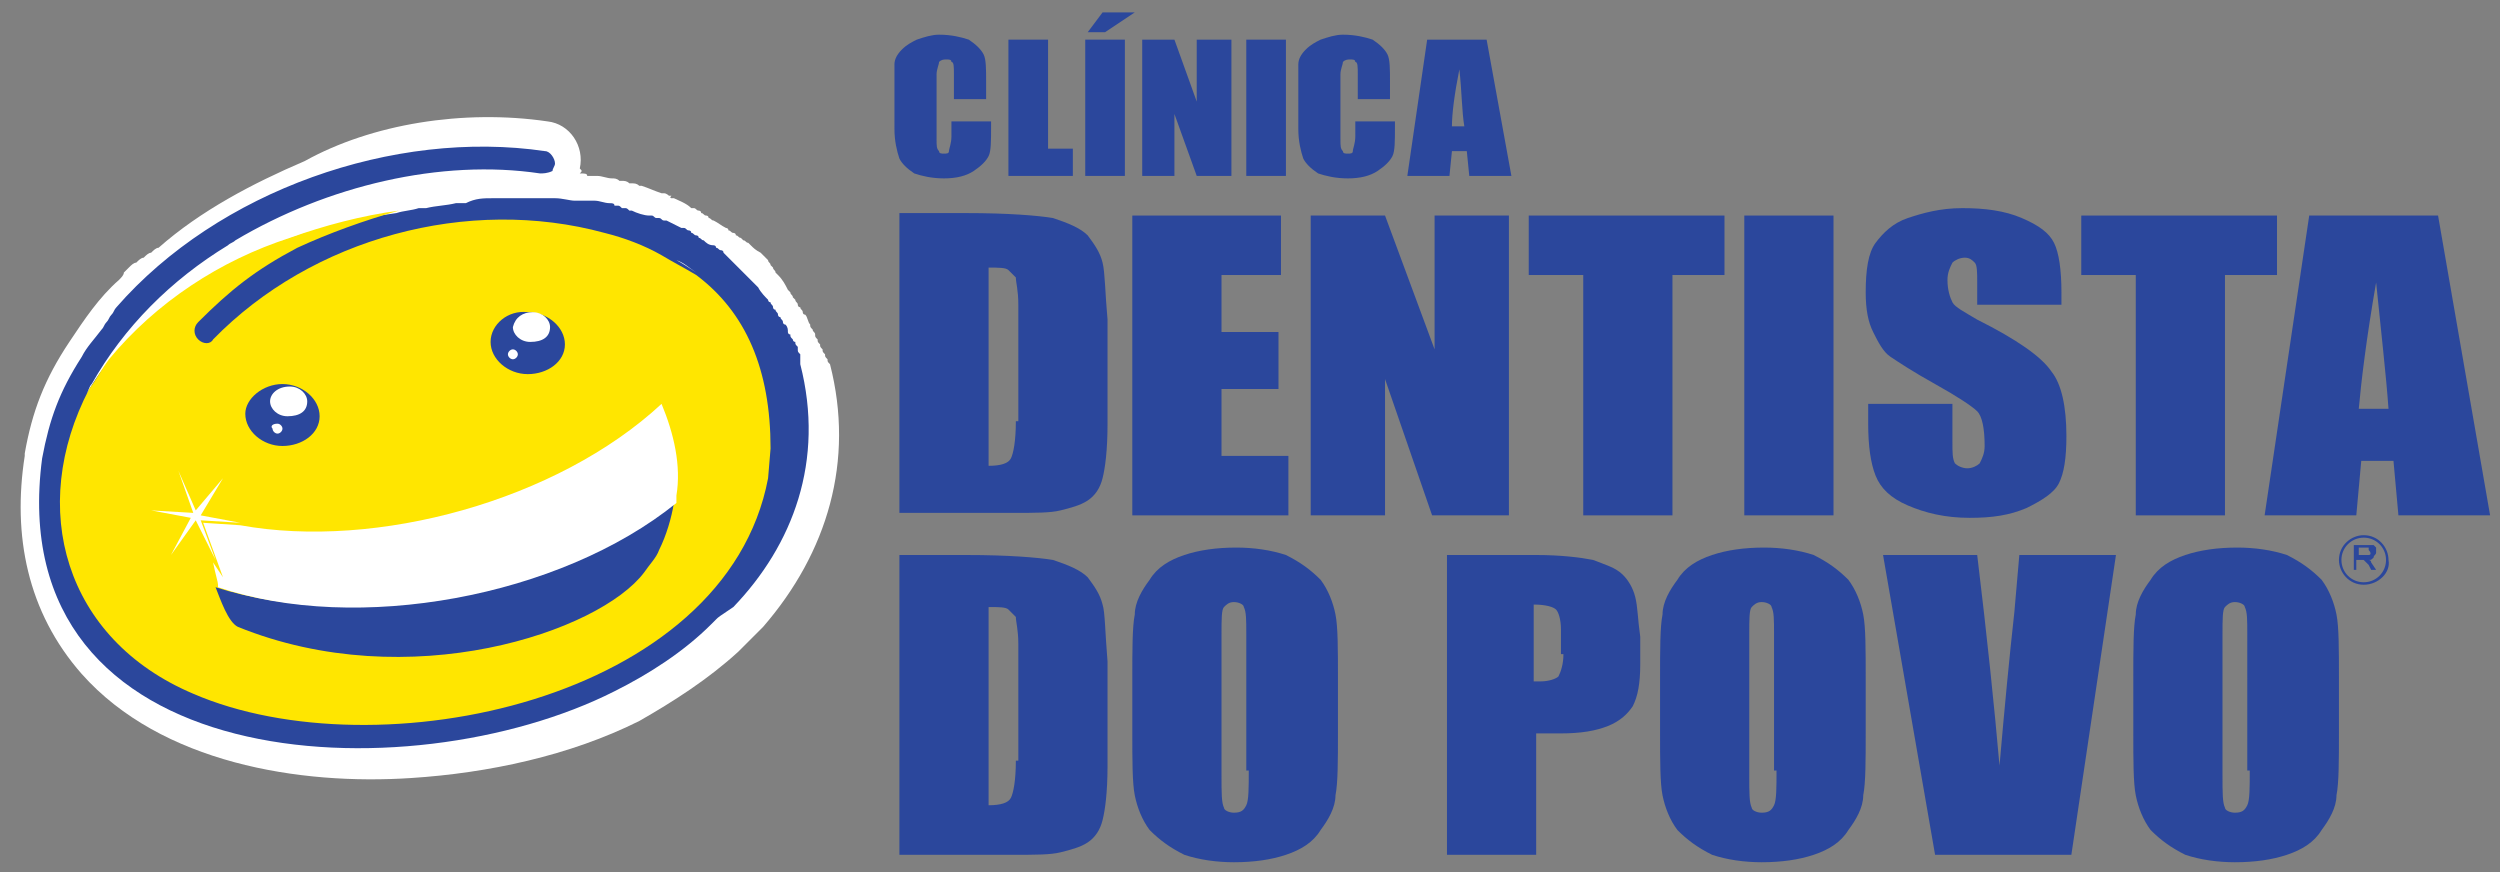 <?xml version="1.0" encoding="utf-8"?>
<!-- Generator: Adobe Illustrator 26.5.0, SVG Export Plug-In . SVG Version: 6.00 Build 0)  -->
<svg version="1.1" id="Layer_1" xmlns="http://www.w3.org/2000/svg" xmlns:xlink="http://www.w3.org/1999/xlink" x="0px" y="0px"
	 viewBox="0 0 100.9 35.2" style="enable-background:new 0 0 100.9 35.2;" xml:space="preserve">
<rect x="0" y="0" width="100.9" height="35.2" fill="#808080" stroke="none"/>
<style type="text/css">
	.st0{fill-rule:evenodd;clip-rule:evenodd;fill:#FFFFFF;}
	.st1{fill-rule:evenodd;clip-rule:evenodd;fill:#2B479C;}
	.st2{fill-rule:evenodd;clip-rule:evenodd;fill:#FFE600;}
	.st3{fill:#2B479C;}
</style>
<g>
	<g>
		<path class="st0" d="M23.4,7C23.5,7,23.5,7,23.4,7c0.2,0,0.3,0,0.3,0.1l0.1,0c0.1,0,0.2,0,0.3,0l0,0c0.2,0,0.4,0.1,0.6,0.1l0,0
			c0.1,0,0.2,0,0.3,0.1l0.1,0c0.1,0,0.2,0,0.3,0.1l0.1,0c0.1,0,0.2,0,0.3,0.1l0.1,0c0.3,0.1,0.5,0.2,0.8,0.3c0,0,0.1,0,0.1,0
			c0.1,0,0.2,0.1,0.2,0.1l0.1,0C27,8,27.1,8,27.1,8c0,0,0.1,0,0.1,0c0.2,0.1,0.5,0.2,0.7,0.4c0,0,0.1,0,0.1,0c0.1,0,0.1,0.1,0.2,0.1
			c0,0,0.1,0,0.1,0.1c0.1,0,0.1,0.1,0.2,0.1c0,0,0.1,0,0.1,0.1c0.1,0,0.1,0.1,0.2,0.1c0,0,0,0,0,0l0,0C29,9,29.1,9.1,29.3,9.2
			c0,0,0.1,0,0.1,0.1c0.1,0,0.1,0.1,0.2,0.1c0,0,0.1,0,0.1,0.1c0.1,0,0.1,0.1,0.2,0.1c0,0,0.1,0.1,0.1,0.1c0.1,0,0.1,0.1,0.2,0.1
			c0,0,0,0,0.1,0.1c0.1,0.1,0.2,0.2,0.4,0.3c0,0,0,0,0,0c0.1,0.1,0.1,0.1,0.2,0.2c0,0,0.1,0.1,0.1,0.1c0,0.1,0.1,0.1,0.1,0.2
			c0,0,0.1,0.1,0.1,0.1c0,0.1,0.1,0.1,0.1,0.2c0,0,0.1,0.1,0.1,0.1c0.2,0.2,0.3,0.4,0.4,0.6c0,0,0.1,0.1,0.1,0.1
			c0,0.1,0.1,0.1,0.1,0.2c0,0,0.1,0.1,0.1,0.1c0,0.1,0.1,0.1,0.1,0.2c0,0,0,0.1,0.1,0.1c0,0.1,0.1,0.1,0.1,0.2c0,0,0,0.1,0.1,0.1
			c0.1,0.1,0.1,0.3,0.2,0.4c0,0.1,0,0.1,0.1,0.2c0,0.1,0.1,0.1,0.1,0.2c0,0.1,0,0.1,0.1,0.2c0,0.1,0,0.1,0.1,0.2
			c0,0.1,0,0.1,0.1,0.2c0,0.1,0,0.1,0.1,0.2c0,0.1,0,0.1,0.1,0.2c0,0.1,0,0.1,0.1,0.2c1,3.9-0.1,7.6-2.7,10.6l0,0
			c-0.1,0.1-0.1,0.1-0.2,0.2c0,0,0,0,0,0c-0.1,0.1-0.1,0.1-0.2,0.2c0,0,0,0,0,0c-0.1,0.1-0.1,0.1-0.2,0.2l0,0
			c-0.1,0.1-0.1,0.1-0.2,0.2c0,0,0,0,0,0c-0.1,0.1-0.1,0.1-0.2,0.2c-1.2,1.1-2.6,2-4,2.8c-2.8,1.4-6.1,2.1-9.2,2.3
			c-4.5,0.3-10.1-0.6-13.3-4.2c-2.2-2.5-2.8-5.6-2.3-8.8c0,0,0-0.1,0-0.1c0.3-1.7,0.8-3,1.8-4.5c0.6-0.9,1.2-1.8,2-2.5
			c0.1-0.1,0.2-0.2,0.2-0.3c0,0,0,0,0,0c0.1-0.1,0.2-0.2,0.2-0.2c0,0,0,0,0,0c0.1-0.1,0.2-0.2,0.3-0.2c0,0,0,0,0,0
			c0.1-0.1,0.2-0.2,0.3-0.2c0,0,0,0,0,0c0.1-0.1,0.2-0.2,0.3-0.2c0,0,0,0,0,0c0.1-0.1,0.2-0.2,0.3-0.2c1.7-1.5,3.8-2.6,5.9-3.5
			C15,5,18.7,4.4,22.1,4.9c0,0,0,0,0,0c0.9,0.1,1.5,1,1.3,1.9C23.5,6.9,23.5,6.9,23.4,7"/>
		<path class="st1" d="M1.7,18.5L1.7,18.5L1.7,18.5L1.7,18.5z M28.1,11c-0.3-0.2-0.5-0.4-0.8-0.5C27.5,10.6,27.8,10.8,28.1,11z
			 M21.8,7c-4-0.6-8.6,0.5-12.3,2.7l0,0C9.4,9.8,9.3,9.8,9.2,9.9c-2.3,1.4-4.2,3.3-5.5,5.6c-0.1,0.1-0.1,0.2-0.2,0.4
			c0.6-1.1,1.5-2.1,2.5-3c2.6-2.3,6.2-3.8,10-4.3c0.3-0.1,0.6-0.1,0.9-0.2l0,0c0.1,0,0.2,0,0.3,0l0,0c0.4-0.1,0.8-0.1,1.2-0.2l0,0
			c0.1,0,0.2,0,0.3,0l0.1,0C19.2,8,19.5,8,19.9,8L20,8c0.1,0,0.2,0,0.3,0l0.1,0c0.1,0,0.2,0,0.3,0l0,0c0.3,0,0.6,0,0.9,0l0,0
			c0.1,0,0.2,0,0.3,0l0.1,0c0.1,0,0.2,0,0.3,0l0.1,0c0.3,0,0.6,0.1,0.8,0.1l0,0c0.1,0,0.2,0,0.2,0c0,0,0.1,0,0.1,0
			c0.1,0,0.2,0,0.2,0c0,0,0.1,0,0.1,0c0.1,0,0.2,0,0.2,0l0,0c0.2,0,0.4,0.1,0.6,0.1l0,0c0.1,0,0.2,0,0.2,0.1c0,0,0.1,0,0.1,0
			c0.1,0,0.1,0,0.2,0.1c0,0,0.1,0,0.1,0c0.1,0,0.1,0,0.2,0.1c0,0,0,0,0.1,0c0.2,0.1,0.5,0.2,0.7,0.2c0,0,0.1,0,0.1,0
			c0.1,0,0.1,0.1,0.2,0.1c0,0,0.1,0,0.1,0c0.1,0,0.1,0.1,0.2,0.1c0,0,0.1,0,0.1,0c0.2,0.1,0.4,0.2,0.6,0.3c0,0,0.1,0,0.1,0
			c0.1,0,0.1,0.1,0.2,0.1c0,0,0.1,0,0.1,0.1c0.1,0,0.1,0.1,0.2,0.1c0,0,0.1,0,0.1,0.1c0.1,0,0.1,0.1,0.2,0.1c0,0,0,0,0,0
			c0.1,0.1,0.2,0.2,0.4,0.2c0,0,0.1,0,0.1,0.1c0.1,0,0.1,0.1,0.2,0.1c0,0,0.1,0,0.1,0.1c0,0,0.1,0.1,0.1,0.1c0,0,0.1,0.1,0.1,0.1
			c0,0,0.1,0.1,0.1,0.1c0,0,0,0,0.1,0.1c0.1,0.1,0.2,0.2,0.3,0.3c0,0,0,0,0.1,0.1c0,0,0.1,0.1,0.1,0.1c0,0,0.1,0.1,0.1,0.1
			c0,0,0.1,0.1,0.1,0.1c0,0,0.1,0.1,0.1,0.1c0,0,0.1,0.1,0.1,0.1c0,0,0.1,0.1,0.1,0.1c0.1,0.2,0.3,0.4,0.4,0.5c0,0,0,0.1,0.1,0.1
			c0,0.1,0.1,0.1,0.1,0.2c0,0,0,0.1,0.1,0.1c0,0.1,0.1,0.1,0.1,0.2c0,0,0,0.1,0.1,0.1c0,0.1,0.1,0.1,0.1,0.2c0,0,0,0.1,0.1,0.1
			c0.1,0.1,0.1,0.2,0.1,0.3c0,0,0,0.1,0.1,0.1c0,0.1,0,0.1,0.1,0.2c0,0,0,0.1,0.1,0.1c0,0.1,0,0.1,0.1,0.2c0,0,0,0.1,0,0.1
			c0,0.1,0,0.1,0.1,0.2c0,0.1,0,0.1,0,0.2c0,0.1,0,0.1,0,0.2c1,3.9-0.3,7.3-2.7,9.8l0,0C29,24.9,29,24.9,28.9,25l0,0
			c-0.1,0.1-0.1,0.1-0.2,0.2c-1.1,1.1-2.5,2-3.9,2.7C16.5,32.1,0,31.4,1.7,18.5c0.3-1.6,0.7-2.7,1.6-4.1c0.2-0.4,0.5-0.7,0.8-1.1
			c0.1-0.1,0.1-0.2,0.2-0.3l0,0c0.1-0.1,0.1-0.2,0.2-0.3l0,0c0.1-0.1,0.1-0.2,0.2-0.3l0,0C8.8,7.7,15.9,5.2,22,6.1
			c0.2,0,0.4,0.3,0.4,0.5c0,0.1-0.1,0.2-0.1,0.3l0,0l0,0l0,0l0,0l0,0l0,0C22.1,7,21.9,7,21.8,7z"/>
		<path class="st2" d="M3.6,15.7c0.3-0.4,0.5-0.8,0.8-1.2c1.9-2.3,4.5-4,7.3-4.9c1.4-0.5,2.9-0.9,4.4-1.1C14.7,8.9,13.3,9.4,12,10
			c-1.7,0.9-2.7,1.7-4,3c-0.2,0.2-0.2,0.5,0,0.7c0.2,0.2,0.5,0.2,0.6,0c4-4.1,10.3-5.8,15.8-4.3c0.8,0.2,1.6,0.5,2.3,0.9
			c0.5,0.3,0.9,0.5,1.4,0.8c2,1.5,3,3.8,3,7l-0.1,1.2c-1.7,9-15.8,11.9-23.2,8.7C2.6,25.8,1.1,20.5,3.6,15.7"/>
		<path class="st1" d="M11.4,15.5c0.8,0,1.5,0.6,1.5,1.3c0,0.7-0.7,1.2-1.5,1.2c-0.8,0-1.5-0.6-1.5-1.3
			C9.9,16.1,10.6,15.5,11.4,15.5"/>
		<path class="st1" d="M21.3,12.6c0.8,0,1.5,0.6,1.5,1.3c0,0.7-0.7,1.2-1.5,1.2c-0.8,0-1.5-0.6-1.5-1.3
			C19.8,13.1,20.5,12.5,21.3,12.6"/>
		<path class="st1" d="M27.2,20.3c-0.1,0.6-0.3,1.3-0.6,1.9c-0.1,0.3-0.4,0.6-0.6,0.9c-1.8,2.4-9.5,5-16.4,2.2
			c-0.4-0.2-0.7-1.1-0.9-1.6C14.3,25.5,22.5,24.1,27.2,20.3"/>
		<path class="st0" d="M9.7,21.2c5.5,1,12.8-1,17-4.9c0.5,1.2,0.8,2.5,0.6,3.7l0,0.1c0,0.1,0,0.1,0,0.2c-4.7,3.8-12.9,5.3-18.5,3.4
			c0,0,0-0.1,0-0.1l0,0c0-0.1-0.1-0.4-0.2-0.9L9,23.3l-0.8-2.2L9.7,21.2L9.7,21.2z"/>
		<path class="st0" d="M11.7,15.6c0.4,0,0.7,0.3,0.7,0.6c0,0.4-0.3,0.6-0.8,0.6c-0.4,0-0.7-0.3-0.7-0.6
			C10.9,15.9,11.2,15.6,11.7,15.6"/>
		<path class="st0" d="M21.5,12.6c0.4,0,0.7,0.3,0.7,0.6c0,0.4-0.3,0.6-0.8,0.6c-0.4,0-0.7-0.3-0.7-0.6
			C20.8,12.8,21.1,12.6,21.5,12.6"/>
		<path class="st0" d="M11.2,17.1c0.1,0,0.2,0.1,0.2,0.2c0,0.1-0.1,0.2-0.2,0.2c-0.1,0-0.2-0.1-0.2-0.2C10.9,17.2,11,17.1,11.2,17.1
			"/>
		<path class="st0" d="M20.7,14.1c0.1,0,0.2,0.1,0.2,0.2c0,0.1-0.1,0.2-0.2,0.2c-0.1,0-0.2-0.1-0.2-0.2
			C20.5,14.2,20.6,14.1,20.7,14.1"/>
		<polygon class="st0" points="8.7,22.6 8.1,21 9.7,21.1 8.1,20.8 9,19.3 7.9,20.6 7.2,19 7.8,20.7 6.1,20.6 7.7,20.9 6.9,22.4 
			7.9,21 		"/>
	</g>
	<g>
		<path class="st3" d="M95.9,23l-0.2-0.3c0-0.1-0.1-0.1-0.1-0.1c0,0,0,0,0,0c0.1,0,0.1,0,0.2-0.1c0-0.1,0.1-0.1,0.1-0.2
			c0-0.1,0-0.1,0-0.2c0,0-0.1-0.1-0.1-0.1c0,0-0.1,0-0.2,0H95h0v0v1v0h0h0.1h0v0v-0.4h0.1c0,0,0.1,0,0.1,0c0,0,0,0,0.1,0
			c0,0,0,0,0.1,0.1c0,0,0.1,0.1,0.1,0.1l0.1,0.2l0,0h0L95.9,23L95.9,23L95.9,23z M95.6,22.4c0,0-0.1,0-0.1,0h-0.3v-0.3h0.3
			c0.1,0,0.1,0,0.1,0c0,0,0,0.1,0,0.1C95.7,22.3,95.7,22.4,95.6,22.4C95.6,22.4,95.6,22.4,95.6,22.4z"/>
		<g>
			<path class="st3" d="M95.4,23.6c-0.6,0-1-0.5-1-1c0-0.6,0.5-1,1-1c0.6,0,1,0.5,1,1C96.5,23.1,96,23.6,95.4,23.6z M95.4,21.7
				c-0.5,0-0.9,0.4-0.9,0.9c0,0.5,0.4,0.9,0.9,0.9c0.5,0,0.9-0.4,0.9-0.9C96.3,22.1,95.9,21.7,95.4,21.7z"/>
		</g>
	</g>
	<g>
		<path class="st1" d="M44.5,10.6c-0.1-0.4-0.3-0.7-0.6-1.1c-0.3-0.3-0.8-0.5-1.4-0.7c-0.6-0.1-1.8-0.2-3.5-0.2h-2.7v12.1h4.6
			c0.9,0,1.5,0,1.9-0.1c0.4-0.1,0.8-0.2,1.1-0.4c0.3-0.2,0.5-0.5,0.6-0.9c0.1-0.4,0.2-1.1,0.2-2.2v-4.2C44.6,11.8,44.6,11,44.5,10.6
			z M41,17c0,0.8-0.1,1.3-0.2,1.5c-0.1,0.2-0.4,0.3-0.9,0.3v-8c0.4,0,0.7,0,0.8,0.1c0.1,0.1,0.2,0.2,0.3,0.3c0,0.2,0.1,0.5,0.1,1.1
			V17z"/>
		<polygon class="st1" points="45.7,8.7 51.7,8.7 51.7,11.1 49.3,11.1 49.3,13.4 51.6,13.4 51.6,15.7 49.3,15.7 49.3,18.4 52,18.4 
			52,20.8 45.7,20.8 		"/>
		<polygon class="st1" points="60.9,8.7 60.9,20.8 57.8,20.8 55.9,15.3 55.9,20.8 52.9,20.8 52.9,8.7 55.9,8.7 57.9,14.1 57.9,8.7 
					"/>
		<polygon class="st1" points="69.6,8.7 69.6,11.1 67.5,11.1 67.5,20.8 63.9,20.8 63.9,11.1 61.7,11.1 61.7,8.7 		"/>
		<rect x="70.4" y="8.7" class="st1" width="3.6" height="12.1"/>
		<path class="st1" d="M83.2,12.3h-3.4v-0.9c0-0.4,0-0.7-0.1-0.8c-0.1-0.1-0.2-0.2-0.4-0.2c-0.2,0-0.4,0.1-0.5,0.2
			c-0.1,0.2-0.2,0.4-0.2,0.7c0,0.4,0.1,0.7,0.2,0.9c0.1,0.2,0.5,0.4,1,0.7c1.6,0.8,2.6,1.5,3,2.1c0.4,0.5,0.6,1.4,0.6,2.6
			c0,0.9-0.1,1.5-0.3,1.9c-0.2,0.4-0.7,0.7-1.3,1c-0.7,0.3-1.4,0.4-2.3,0.4c-1,0-1.8-0.2-2.5-0.5c-0.7-0.3-1.1-0.7-1.3-1.2
			c-0.2-0.5-0.3-1.2-0.3-2.1v-0.8h3.4v1.5c0,0.5,0,0.7,0.1,0.9c0.1,0.1,0.3,0.2,0.5,0.2c0.2,0,0.4-0.1,0.5-0.2
			c0.1-0.2,0.2-0.4,0.2-0.7c0-0.7-0.1-1.2-0.3-1.4c-0.2-0.2-0.8-0.6-1.7-1.1c-0.9-0.5-1.5-0.9-1.8-1.1c-0.3-0.2-0.5-0.6-0.7-1
			c-0.2-0.4-0.3-0.9-0.3-1.6c0-0.9,0.1-1.6,0.4-2C76,9.4,76.4,9,77,8.8c0.6-0.2,1.3-0.4,2.2-0.4c0.9,0,1.7,0.1,2.4,0.4
			c0.7,0.3,1.1,0.6,1.3,1c0.2,0.4,0.3,1.1,0.3,2V12.3z"/>
		<polygon class="st1" points="91.9,8.7 91.9,11.1 89.8,11.1 89.8,20.8 86.2,20.8 86.2,11.1 84,11.1 84,8.7 		"/>
		<path class="st1" d="M98.4,8.7h-5.2l-1.8,12.1h3.7l0.2-2.2h1.3l0.2,2.2h3.7L98.4,8.7z M95.2,16.5c0.1-1.1,0.3-2.8,0.7-5.1
			c0.2,2,0.4,3.7,0.5,5.1H95.2z"/>
	</g>
	<g>
		<path class="st1" d="M40.1,4h-1.6V3c0-0.3,0-0.5-0.1-0.5c0-0.1-0.1-0.1-0.2-0.1c-0.1,0-0.2,0-0.3,0.1c0,0.1-0.1,0.3-0.1,0.5v2.6
			c0,0.3,0,0.4,0.1,0.5c0,0.1,0.1,0.1,0.2,0.1c0.1,0,0.2,0,0.2-0.1c0-0.1,0.1-0.3,0.1-0.6V4.9h1.6v0.2c0,0.6,0,1-0.1,1.2
			c-0.1,0.2-0.3,0.4-0.6,0.6c-0.3,0.2-0.7,0.3-1.2,0.3c-0.5,0-0.9-0.1-1.2-0.2c-0.3-0.2-0.5-0.4-0.6-0.6c-0.1-0.3-0.2-0.7-0.2-1.2
			V3.5c0-0.4,0-0.7,0-0.9c0-0.2,0.1-0.4,0.3-0.6c0.2-0.2,0.4-0.3,0.6-0.4c0.3-0.1,0.6-0.2,0.9-0.2c0.5,0,0.9,0.1,1.2,0.2
			c0.3,0.2,0.5,0.4,0.6,0.6c0.1,0.2,0.1,0.6,0.1,1.1V4z"/>
		<polygon class="st1" points="42.3,1.6 42.3,6 43.3,6 43.3,7.1 40.7,7.1 40.7,1.6 		"/>
		<rect x="43.8" y="1.6" class="st1" width="1.6" height="5.5"/>
		<polygon class="st1" points="45.8,0.5 44.6,1.3 43.9,1.3 44.5,0.5 		"/>
		<polygon class="st1" points="49.7,1.6 49.7,7.1 48.3,7.1 47.4,4.6 47.4,7.1 46.1,7.1 46.1,1.6 47.4,1.6 48.3,4.1 48.3,1.6 		"/>
		<rect x="50.3" y="1.6" class="st1" width="1.6" height="5.5"/>
		<path class="st1" d="M56.4,4h-1.6V3c0-0.3,0-0.5-0.1-0.5c0-0.1-0.1-0.1-0.2-0.1c-0.1,0-0.2,0-0.3,0.1c0,0.1-0.1,0.3-0.1,0.5v2.6
			c0,0.3,0,0.4,0.1,0.5c0,0.1,0.1,0.1,0.2,0.1c0.1,0,0.2,0,0.2-0.1c0-0.1,0.1-0.3,0.1-0.6V4.9h1.6v0.2c0,0.6,0,1-0.1,1.2
			c-0.1,0.2-0.3,0.4-0.6,0.6c-0.3,0.2-0.7,0.3-1.2,0.3c-0.5,0-0.9-0.1-1.2-0.2c-0.3-0.2-0.5-0.4-0.6-0.6c-0.1-0.3-0.2-0.7-0.2-1.2
			V3.5c0-0.4,0-0.7,0-0.9c0-0.2,0.1-0.4,0.3-0.6c0.2-0.2,0.4-0.3,0.6-0.4c0.3-0.1,0.6-0.2,0.9-0.2c0.5,0,0.9,0.1,1.2,0.2
			c0.3,0.2,0.5,0.4,0.6,0.6c0.1,0.2,0.1,0.6,0.1,1.1V4z"/>
		<path class="st1" d="M60,1.6h-2.4l-0.8,5.5h1.7l0.1-1h0.6l0.1,1h1.7L60,1.6z M58.6,5.1c0-0.5,0.1-1.3,0.3-2.3
			C59,3.7,59,4.5,59.1,5.1H58.6z"/>
	</g>
	<g>
		<path class="st1" d="M44.5,24.4c-0.1-0.4-0.3-0.7-0.6-1.1c-0.3-0.3-0.8-0.5-1.4-0.7c-0.6-0.1-1.8-0.2-3.5-0.2h-2.7v12.1h4.6
			c0.9,0,1.5,0,1.9-0.1c0.4-0.1,0.8-0.2,1.1-0.4c0.3-0.2,0.5-0.5,0.6-0.9c0.1-0.4,0.2-1.1,0.2-2.2v-4.2
			C44.6,25.5,44.6,24.7,44.5,24.4z M41,30.7c0,0.8-0.1,1.3-0.2,1.5c-0.1,0.2-0.4,0.3-0.9,0.3v-8c0.4,0,0.7,0,0.8,0.1
			c0.1,0.1,0.2,0.2,0.3,0.3c0,0.2,0.1,0.5,0.1,1.1V30.7z"/>
		<path class="st1" d="M53.9,24.8c-0.1-0.5-0.3-1-0.6-1.4c-0.4-0.4-0.8-0.7-1.4-1c-0.6-0.2-1.3-0.3-2-0.3c-0.8,0-1.5,0.1-2.1,0.3
			c-0.6,0.2-1.1,0.5-1.4,1c-0.3,0.4-0.6,0.9-0.6,1.4c-0.1,0.5-0.1,1.4-0.1,2.6v2.1c0,1.2,0,2.1,0.1,2.6c0.1,0.5,0.3,1,0.6,1.4
			c0.4,0.4,0.8,0.7,1.4,1c0.6,0.2,1.3,0.3,2,0.3c0.8,0,1.5-0.1,2.1-0.3c0.6-0.2,1.1-0.5,1.4-1c0.3-0.4,0.6-0.9,0.6-1.4
			c0.1-0.5,0.1-1.4,0.1-2.6v-2.1C54,26.2,54,25.3,53.9,24.8z M50.4,31.1c0,0.7,0,1.2-0.1,1.4c-0.1,0.2-0.2,0.3-0.5,0.3
			c-0.2,0-0.4-0.1-0.4-0.2c-0.1-0.2-0.1-0.6-0.1-1.3v-5.7c0-0.6,0-1,0.1-1.1c0.1-0.1,0.2-0.2,0.4-0.2c0.2,0,0.4,0.1,0.4,0.2
			c0.1,0.2,0.1,0.5,0.1,1.1V31.1z"/>
	</g>
	<g>
		<path class="st1" d="M66,24.1c-0.1-0.4-0.3-0.7-0.5-0.9c-0.3-0.3-0.7-0.4-1.2-0.6c-0.5-0.1-1.3-0.2-2.3-0.2h-3.6v12.1H62v-4.9h1
			c0.8,0,1.4-0.1,1.9-0.3c0.5-0.2,0.8-0.5,1-0.8c0.2-0.4,0.3-0.9,0.3-1.7v-1.1C66.1,25,66.1,24.5,66,24.1z M63.1,26.4
			c0,0.4-0.1,0.7-0.2,0.9c-0.1,0.1-0.4,0.2-0.7,0.2c-0.1,0-0.2,0-0.3,0v-3.1c0.5,0,0.8,0.1,0.9,0.2c0.1,0.1,0.2,0.4,0.2,0.8V26.4z"
			/>
		<path class="st1" d="M75.2,24.8c-0.1-0.5-0.3-1-0.6-1.4c-0.4-0.4-0.8-0.7-1.4-1c-0.6-0.2-1.3-0.3-2-0.3c-0.8,0-1.5,0.1-2.1,0.3
			c-0.6,0.2-1.1,0.5-1.4,1c-0.3,0.4-0.6,0.9-0.6,1.4c-0.1,0.5-0.1,1.4-0.1,2.6v2.1c0,1.2,0,2.1,0.1,2.6c0.1,0.5,0.3,1,0.6,1.4
			c0.4,0.4,0.8,0.7,1.4,1c0.6,0.2,1.3,0.3,2,0.3c0.8,0,1.5-0.1,2.1-0.3c0.6-0.2,1.1-0.5,1.4-1c0.3-0.4,0.6-0.9,0.6-1.4
			c0.1-0.5,0.1-1.4,0.1-2.6v-2.1C75.3,26.2,75.3,25.3,75.2,24.8z M71.7,31.1c0,0.7,0,1.2-0.1,1.4c-0.1,0.2-0.2,0.3-0.5,0.3
			c-0.2,0-0.4-0.1-0.4-0.2c-0.1-0.2-0.1-0.6-0.1-1.3v-5.7c0-0.6,0-1,0.1-1.1c0.1-0.1,0.2-0.2,0.4-0.2c0.2,0,0.4,0.1,0.4,0.2
			c0.1,0.2,0.1,0.5,0.1,1.1V31.1z"/>
		<path class="st1" d="M85.4,22.4l-1.8,12.1h-5.5L76,22.4h3.8c0.4,3.3,0.7,6.2,0.9,8.5c0.2-2.3,0.4-4.4,0.6-6.2l0.2-2.3H85.4z"/>
		<path class="st1" d="M94.3,24.8c-0.1-0.5-0.3-1-0.6-1.4c-0.4-0.4-0.8-0.7-1.4-1c-0.6-0.2-1.3-0.3-2-0.3c-0.8,0-1.5,0.1-2.1,0.3
			c-0.6,0.2-1.1,0.5-1.4,1c-0.3,0.4-0.6,0.9-0.6,1.4c-0.1,0.5-0.1,1.4-0.1,2.6v2.1c0,1.2,0,2.1,0.1,2.6c0.1,0.5,0.3,1,0.6,1.4
			c0.4,0.4,0.8,0.7,1.4,1c0.6,0.2,1.3,0.3,2,0.3c0.8,0,1.5-0.1,2.1-0.3c0.6-0.2,1.1-0.5,1.4-1c0.3-0.4,0.6-0.9,0.6-1.4
			c0.1-0.5,0.1-1.4,0.1-2.6v-2.1C94.4,26.2,94.4,25.3,94.3,24.8z M90.8,31.1c0,0.7,0,1.2-0.1,1.4c-0.1,0.2-0.2,0.3-0.5,0.3
			c-0.2,0-0.4-0.1-0.4-0.2c-0.1-0.2-0.1-0.6-0.1-1.3v-5.7c0-0.6,0-1,0.1-1.1c0.1-0.1,0.2-0.2,0.4-0.2c0.2,0,0.4,0.1,0.4,0.2
			c0.1,0.2,0.1,0.5,0.1,1.1V31.1z"/>
	</g>
</g>
</svg>
